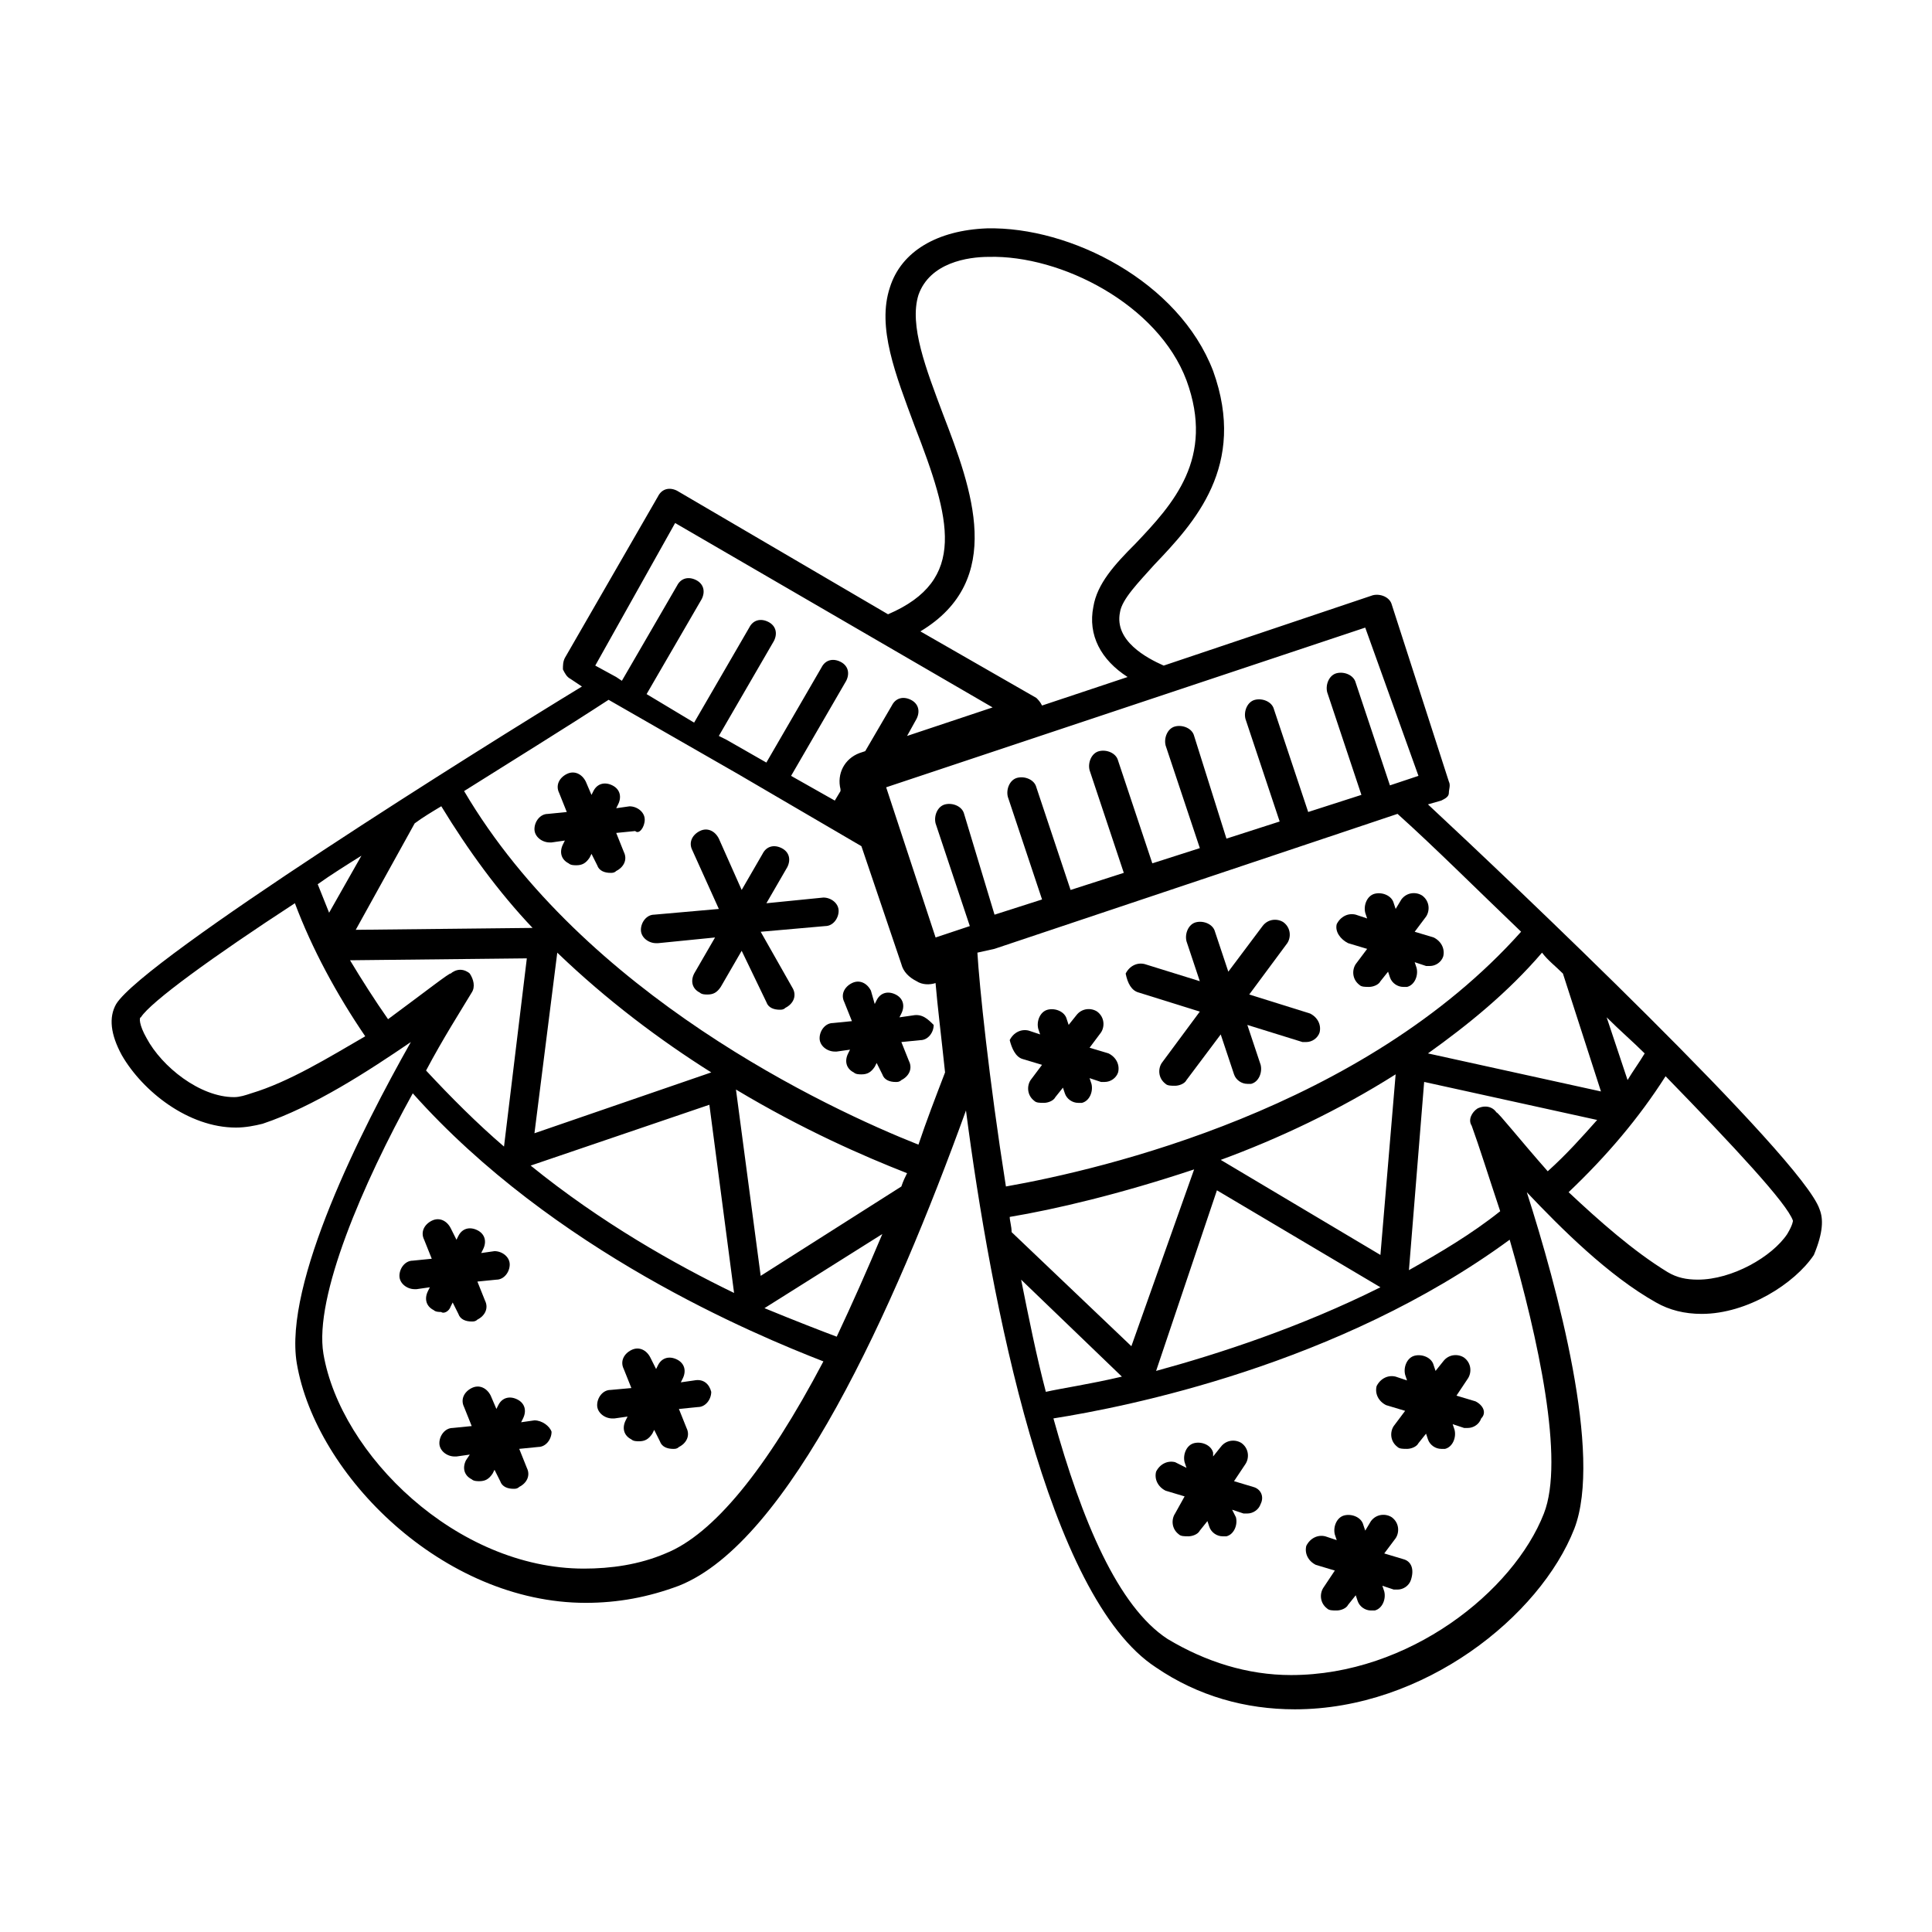 <?xml version="1.0" encoding="UTF-8"?>
<!-- Uploaded to: SVG Repo, www.svgrepo.com, Generator: SVG Repo Mixer Tools -->
<svg fill="#000000" width="800px" height="800px" version="1.1" viewBox="144 144 512 512" xmlns="http://www.w3.org/2000/svg">
 <g>
  <path d="m345.59 390.93 17.129-1.512c2.016 0 3.527-2.016 3.527-4.031s-2.016-3.527-4.031-3.527l-15.113 1.512 5.543-9.574c1.008-2.016 0.504-4.031-1.512-5.039-2.016-1.008-4.031-0.504-5.039 1.512l-5.543 9.574-6.047-13.602c-1.008-2.016-3.023-3.023-5.039-2.016-2.016 1.008-3.023 3.023-2.016 5.039l7.055 15.617-17.129 1.512c-2.016 0-3.527 2.016-3.527 4.031s2.016 3.527 4.031 3.527h0.504l15.113-1.512-5.543 9.574c-1.008 2.016-0.504 4.031 1.512 5.039 0.504 0.504 1.512 0.504 2.016 0.504 1.512 0 2.519-0.504 3.527-2.016l5.543-9.574 6.551 13.602c0.504 1.512 2.016 2.016 3.527 2.016 0.504 0 1.008 0 1.512-0.504 2.016-1.008 3.023-3.023 2.016-5.039z"/>
  <path d="m385.89 413.1-3.527 0.504 0.504-1.008c1.008-2.016 0.504-4.031-1.512-5.039-2.016-1.008-4.031-0.504-5.039 1.512l-0.504 1.008-1.004-3.527c-1.008-2.016-3.023-3.023-5.039-2.016s-3.023 3.023-2.016 5.039l2.016 5.039-5.039 0.504c-2.016 0-3.527 2.016-3.527 4.031s2.016 3.527 4.031 3.527h0.504l3.527-0.504-0.504 1.008c-1.008 2.016-0.504 4.031 1.512 5.039 0.504 0.504 1.512 0.504 2.016 0.504 1.512 0 2.519-0.504 3.527-2.016l0.504-1.008 1.512 3.023c0.504 1.512 2.016 2.016 3.527 2.016 0.504 0 1.008 0 1.512-0.504 2.016-1.008 3.023-3.023 2.016-5.039l-2.016-5.039 5.039-0.504c2.016 0 3.527-2.016 3.527-4.031-1.516-1.512-3.027-3.023-5.547-2.519z"/>
  <path d="m314.86 361.21c0-2.016-2.016-3.527-4.031-3.527l-3.527 0.504 0.504-1.008c1.008-2.016 0.504-4.031-1.512-5.039-2.016-1.008-4.031-0.504-5.039 1.512l-0.504 1.008-1.508-3.527c-1.008-2.016-3.023-3.023-5.039-2.016-2.016 1.008-3.023 3.023-2.016 5.039l2.016 5.039-5.039 0.504c-2.016 0-3.527 2.016-3.527 4.031 0 2.016 2.016 3.527 4.031 3.527h0.504l3.527-0.504-0.504 1.008c-1.008 2.016-0.504 4.031 1.512 5.039 0.504 0.504 1.512 0.504 2.016 0.504 1.512 0 2.519-0.504 3.527-2.016l0.504-1.008 1.512 3.023c0.504 1.512 2.016 2.016 3.527 2.016 0.504 0 1.008 0 1.512-0.504 2.016-1.008 3.023-3.023 2.016-5.039l-2.016-5.039 5.039-0.504c1.004 1.004 2.516-1.012 2.516-3.023z"/>
  <path d="m285.63 520.41-3.527 0.504 0.504-1.008c1.008-2.016 0.504-4.031-1.512-5.039-2.016-1.008-4.031-0.504-5.039 1.512l-0.504 1.008-1.508-3.527c-1.008-2.016-3.023-3.023-5.039-2.016-2.016 1.008-3.023 3.023-2.016 5.039l2.016 5.039-5.039 0.504c-2.016 0-3.527 2.016-3.527 4.031s2.016 3.527 4.031 3.527h0.504l3.527-0.504-1.008 1.508c-1.008 2.016-0.504 4.031 1.512 5.039 0.504 0.504 1.512 0.504 2.016 0.504 1.512 0 2.519-0.504 3.527-2.016l0.504-1.008 1.512 3.023c0.504 1.512 2.016 2.016 3.527 2.016 0.504 0 1.008 0 1.512-0.504 2.016-1.008 3.023-3.023 2.016-5.039l-2.016-5.039 5.039-0.504c2.016 0 3.527-2.016 3.527-4.031-0.508-1.508-2.523-3.019-4.539-3.019z"/>
  <path d="m327.95 509.83-3.527 0.504 0.504-1.008c1.008-2.016 0.504-4.031-1.512-5.039-2.016-1.008-4.031-0.504-5.039 1.512l-0.504 1.008-1.512-3.023c-1.008-2.016-3.023-3.023-5.039-2.016s-3.023 3.023-2.016 5.039l2.016 5.039-5.543 0.504c-2.016 0-3.527 2.016-3.527 4.031s2.016 3.527 4.031 3.527h0.504l3.527-0.504-0.504 1.008c-1.008 2.016-0.504 4.031 1.512 5.039 0.504 0.504 1.512 0.504 2.016 0.504 1.512 0 2.519-0.504 3.527-2.016l0.504-1.008 1.512 3.023c0.504 1.512 2.016 2.016 3.527 2.016 0.504 0 1.008 0 1.512-0.504 2.016-1.008 3.023-3.023 2.016-5.039l-2.016-5.039 5.039-0.504c2.016 0 3.527-2.016 3.527-4.031-0.504-2.016-2.016-3.527-4.535-3.023z"/>
  <path d="m263.46 490.18 0.504-1.008 1.512 3.023c0.504 1.512 2.016 2.016 3.527 2.016 0.504 0 1.008 0 1.512-0.504 2.016-1.008 3.023-3.023 2.016-5.039l-2.016-5.039 5.039-0.504c2.016 0 3.527-2.016 3.527-4.031s-2.016-3.527-4.031-3.527l-3.527 0.504 0.504-1.008c1.008-2.016 0.504-4.031-1.512-5.039-2.016-1.008-4.031-0.504-5.039 1.512l-0.504 1.008-1.512-3.023c-1.008-2.016-3.023-3.023-5.039-2.016-2.016 1.008-3.023 3.023-2.016 5.039l2.016 5.039-5.039 0.504c-2.016 0-3.527 2.016-3.527 4.031 0 2.016 2.016 3.527 4.031 3.527h0.504l3.527-0.504-0.504 1.008c-1.008 2.016-0.504 4.031 1.512 5.039 0.504 0.504 1.512 0.504 2.016 0.504 0.504 0.504 2.016 0 2.519-1.512z"/>
  <path d="m445.84 407.05 16.121 5.039-10.078 13.602c-1.008 1.512-1.008 4.031 1.008 5.543 0.504 0.504 1.512 0.504 2.519 0.504 1.008 0 2.519-0.504 3.023-1.512l9.07-12.09 3.527 10.578c0.504 1.512 2.016 2.519 3.527 2.519h1.008c2.016-0.504 3.023-3.023 2.519-5.039l-3.527-10.578 14.609 4.535h1.008c1.512 0 3.023-1.008 3.527-2.519 0.504-2.016-0.504-4.031-2.519-5.039l-16.121-5.039 10.078-13.602c1.008-1.512 1.008-4.031-1.008-5.543-1.512-1.008-4.031-1.008-5.543 1.008l-9.07 12.09-3.527-10.578c-0.504-2.016-3.023-3.023-5.039-2.519s-3.023 3.023-2.519 5.039l3.527 10.578-14.609-4.535c-2.016-0.504-4.031 0.504-5.039 2.519 0.508 2.519 1.512 4.535 3.527 5.039z"/>
  <path d="m415.11 424.68 5.039 1.512-3.023 4.031c-1.008 1.512-1.008 4.031 1.008 5.543 0.504 0.504 1.512 0.504 2.519 0.504s2.519-0.504 3.023-1.512l2.016-2.519 0.504 1.512c0.504 1.512 2.016 2.519 3.527 2.519h1.008c2.016-0.504 3.023-3.023 2.519-5.039l-0.504-1.512 3.023 1.008h1.008c1.512 0 3.023-1.008 3.527-2.519 0.504-2.016-0.504-4.031-2.519-5.039l-5.039-1.512 3.023-4.031c1.008-1.512 1.008-4.031-1.008-5.543-1.512-1.008-4.031-1.008-5.543 1.008l-2.016 2.519-0.504-1.512c-0.504-2.016-3.023-3.023-5.039-2.519-2.016 0.504-3.023 3.023-2.519 5.039l0.504 1.512-3.023-1.008c-2.016-0.504-4.031 0.504-5.039 2.519 0.504 2.019 1.512 4.535 3.527 5.039z"/>
  <path d="m501.27 393.95 5.039 1.512-3.023 4.031c-1.008 1.512-1.008 4.031 1.008 5.543 0.504 0.504 1.512 0.504 2.519 0.504 1.008 0 2.519-0.504 3.023-1.512l2.016-2.519 0.504 1.512c0.504 1.512 2.016 2.519 3.527 2.519h1.008c2.016-0.504 3.023-3.023 2.519-5.039l-0.504-1.512 3.023 1.008h1.008c1.512 0 3.023-1.008 3.527-2.519 0.504-2.016-0.504-4.031-2.519-5.039l-5.039-1.512 3.023-4.031c1.008-1.512 1.008-4.031-1.008-5.543-1.512-1.008-4.031-1.008-5.543 1.008l-1.516 2.519-0.504-1.512c-0.504-2.016-3.023-3.023-5.039-2.519-2.016 0.504-3.023 3.023-2.519 5.039l0.504 1.512-3.023-1.008c-2.016-0.504-4.031 0.504-5.039 2.519-0.5 2.016 1.012 4.031 3.027 5.039z"/>
  <path d="m515.88 557.19-5.039-1.512 3.023-4.031c1.008-1.512 1.008-4.031-1.008-5.543-1.512-1.008-4.031-1.008-5.543 1.008l-1.512 2.519-0.504-1.512c-0.504-2.016-3.023-3.023-5.039-2.519s-3.023 3.023-2.519 5.039l0.504 1.512-3.019-1.008c-2.016-0.504-4.031 0.504-5.039 2.519-0.504 2.016 0.504 4.031 2.519 5.039l5.039 1.512-3.023 4.535c-1.008 1.512-1.008 4.031 1.008 5.543 0.504 0.504 1.512 0.504 2.519 0.504 1.008 0 2.519-0.504 3.023-1.512l2.016-2.519 0.504 1.512c0.504 1.512 2.016 2.519 3.527 2.519h1.008c2.016-0.504 3.023-3.023 2.519-5.039l-0.504-1.512 3.023 1.008h1.008c1.512 0 3.023-1.008 3.527-2.519 1.004-3.023-0.004-5.039-2.019-5.543z"/>
  <path d="m476.07 538.04-5.039-1.512 3.023-4.535c1.008-1.512 1.008-4.031-1.008-5.543-1.512-1.008-4.031-1.008-5.543 1.008l-2.016 2.519v-1.008c-0.504-2.016-3.023-3.023-5.039-2.519s-3.023 3.023-2.519 5.039l0.504 1.512-3.019-1.512c-2.016-0.504-4.031 0.504-5.039 2.519-0.504 2.016 0.504 4.031 2.519 5.039l5.039 1.512-2.519 4.531c-1.008 1.512-1.008 4.031 1.008 5.543 0.504 0.504 1.512 0.504 2.519 0.504 1.008 0 2.519-0.504 3.023-1.512l2.016-2.519 0.504 1.512c0.504 1.512 2.016 2.519 3.527 2.519h1.008c2.016-0.504 3.023-3.023 2.519-5.039l-1.012-2.012 3.023 1.008h1.008c1.512 0 3.023-1.008 3.527-2.519 1.008-2.016 0-4.031-2.016-4.535z"/>
  <path d="m535.02 515.37-5.039-1.512 3.023-4.535c1.008-1.512 1.008-4.031-1.008-5.543-1.512-1.008-4.031-1.008-5.543 1.008l-2.016 2.519-0.504-1.512c-0.504-2.016-3.023-3.023-5.039-2.519s-3.023 3.023-2.519 5.039l0.504 1.512-3.023-1.008c-2.016-0.504-4.031 0.504-5.039 2.519-0.504 2.016 0.504 4.031 2.519 5.039l5.039 1.512-3.023 4.031c-1.008 1.512-1.008 4.031 1.008 5.543 0.504 0.504 1.512 0.504 2.519 0.504 1.008 0 2.519-0.504 3.023-1.512l2.016-2.519 0.504 1.512c0.504 1.512 2.016 2.519 3.527 2.519h1.008c2.016-0.504 3.023-3.023 2.519-5.039l-0.504-1.512 3.023 1.008h1.008c1.512 0 3.023-1.008 3.527-2.519 1.512-1.512 0.504-3.527-1.512-4.535z"/>
  <path d="m626.21 464.48c-4.535-13.602-82.121-87.156-103.79-107.31l3.527-1.008c1.008-0.504 2.016-1.008 2.016-2.016 0-1.008 0.504-2.016 0-3.023l-15.117-46.855c-0.504-2.016-3.023-3.023-5.039-2.519l-55.418 18.641c-4.535-2.016-13.098-6.551-11.586-14.105 0.504-3.527 5.039-8.062 9.07-12.594 10.578-11.082 24.688-26.199 15.617-51.387-9.07-23.68-37.785-38.289-59.953-37.785-13.098 0.504-22.672 6.047-25.695 15.617-3.527 10.578 1.512 23.176 6.551 36.777 9.574 24.688 14.105 40.809-7.055 49.879l-55.926-32.75c-2.016-1.008-4.031-0.504-5.039 1.512l-24.688 42.824c-0.504 1.008-0.504 2.016-0.504 3.023 0.504 1.008 1.008 2.016 2.016 2.519l3.023 2.016c-25.695 15.617-115.88 72.043-123.43 84.137-2.016 3.527-1.512 8.062 1.512 13.602 5.543 9.574 17.633 19.145 30.23 19.145 2.519 0 5.039-0.504 7.055-1.008 13.602-4.535 28.215-14.105 39.297-21.664-13.098 23.176-33.754 63.984-30.23 85.145 5.039 29.727 38.793 63.48 76.578 63.48 8.566 0 16.625-1.512 24.688-4.535 29.223-11.586 56.93-73.051 76.074-125.95 6.551 50.383 21.664 128.98 50.383 147.62 11.082 7.559 23.68 11.082 36.777 11.082 34.258 0 64.992-24.688 74.059-47.863 7.559-19.648-4.535-63.984-12.594-89.176 9.07 9.574 21.664 22.168 34.258 29.223 3.527 2.016 7.559 3.023 12.09 3.023 12.09 0 24.688-8.062 29.727-15.617 2.519-6.047 2.519-9.574 1.516-12.094zm-46.352-41.312c-1.512 2.519-3.023 4.535-4.535 7.055l-5.543-16.625c3.527 3.527 7.055 6.551 10.078 9.57zm-165.25 59.957 26.703 25.695c-8.566 2.016-15.617 3.023-20.152 4.031-2.519-9.574-4.535-19.652-6.551-29.727zm-3.023-16.629c12.09-2.016 29.223-6.047 48.871-12.594l-16.629 46.855-31.738-30.23c0-1.512-0.504-3.023-0.504-4.031zm54.914-7.051 43.328 25.695c-21.16 10.578-42.824 17.633-59.449 22.168zm1.008-8.062c15.113-5.543 31.234-13.098 46.352-22.672l-4.031 47.863zm90.688-49.371 10.078 31.234-45.848-10.078c10.578-7.559 21.16-16.121 30.23-26.703 1.508 2.019 3.523 3.531 5.539 5.547zm-38.289-52.398-7.559 2.519-9.07-27.207c-0.504-2.016-3.023-3.023-5.039-2.519s-3.023 3.023-2.519 5.039l9.07 27.207-14.105 4.535-9.07-27.207c-0.504-2.016-3.023-3.023-5.039-2.519s-3.023 3.023-2.519 5.039l9.07 27.207-14.105 4.535-8.562-27.207c-0.504-2.016-3.023-3.023-5.039-2.519-2.016 0.504-3.023 3.023-2.519 5.039l9.07 27.207-12.594 4.031-9.07-27.207c-0.504-2.016-3.023-3.023-5.039-2.519-2.016 0.504-3.023 3.023-2.519 5.039l9.07 27.207-14.105 4.535-9.07-27.207c-0.504-2.016-3.023-3.023-5.039-2.519-2.016 0.504-3.023 3.023-2.519 5.039l9.07 27.207-12.594 4.031-8.062-26.707c-0.504-2.016-3.023-3.023-5.039-2.519-2.016 0.504-3.023 3.023-2.519 5.039l9.07 27.207-9.07 3.023-13.098-39.801 74.059-24.688 52.898-17.633zm-125.95-95.723c-4.535-12.09-9.07-23.68-6.551-31.738 3.023-8.566 13.098-10.078 18.641-10.078 19.145-0.504 44.84 12.594 52.395 32.746 7.559 20.656-3.527 32.746-13.602 43.328-5.543 5.543-10.078 10.578-11.082 16.625-1.512 7.559 2.016 14.105 9.07 18.641l-22.672 7.559c-0.504-1.008-1.008-1.512-1.512-2.016l-30.73-17.633c22.668-13.602 13.602-37.785 6.043-57.434zm-71.039 28.715 84.137 48.871-22.672 7.559 2.519-4.535c1.008-2.016 0.504-4.031-1.512-5.039-2.016-1.008-4.031-0.504-5.039 1.512l-7.055 12.09-1.512 0.504c-4.031 1.512-6.047 5.543-5.039 9.574v0.504l-1.512 2.519-11.586-6.551 14.609-25.191c1.008-2.016 0.504-4.031-1.512-5.039-2.016-1.008-4.031-0.504-5.039 1.512l-14.609 25.191-10.578-6.047-2.016-1.008 14.609-25.191c1.008-2.016 0.504-4.031-1.512-5.039-2.016-1.008-4.031-0.504-5.039 1.512l-14.609 25.191-12.594-7.559 14.609-25.191c1.008-2.016 0.504-4.031-1.512-5.039s-4.031-0.504-5.039 1.512l-14.609 25.191-1.512-1.008-5.543-3.023zm42.824 215.63c-4.031-1.512-10.578-4.031-19.145-7.559l31.234-19.648c-4.027 9.574-8.059 18.641-12.09 27.207zm17.129-39.801-37.281 23.68-6.551-49.375c17.633 10.578 33.754 17.633 45.344 22.168-0.504 1.008-1.008 2.016-1.512 3.527zm-97.234-14.109 6.047-47.863c13.098 12.594 27.207 23.176 40.809 31.738zm52.902 42.32c-15.617-7.559-35.266-18.641-53.906-33.754l47.359-16.121zm-110.34-108.32c3.527-2.519 7.559-5.039 11.586-7.559l-8.566 15.113c-1.004-2.519-2.012-5.035-3.019-7.555zm25.695-16.125c2.016-1.512 4.535-3.023 7.055-4.535 7.055 11.586 15.113 22.672 24.184 32.242l-46.855 0.504zm-43.328 71.543c-1.512 0.504-3.023 1.008-4.535 1.008-9.07 0-19.145-8.062-23.176-15.617-2.016-3.527-2.016-5.543-1.512-5.543 2.519-4.031 19.145-16.121 40.809-30.23 4.535 12.09 11.082 24.184 18.641 35.266-9.57 5.543-20.152 12.094-30.227 15.117zm36.273-19.648c-3.527-5.039-7.055-10.578-10.078-15.617l46.855-0.504-6.047 49.879c-7.055-6.047-14.105-13.098-20.656-20.152 4.535-8.566 9.07-15.617 12.09-20.656 1.008-1.512 0.504-3.527-0.504-5.039-0.504-0.504-1.512-1.008-2.519-1.008-1.008 0-2.016 0.504-2.519 1.008 0.004-0.504-7.047 5.035-16.621 12.09zm73.559 141.57c-7.055 3.023-14.609 4.031-21.664 4.031-33.754 0-64.488-30.23-69.023-56.93-2.519-15.113 10.578-45.344 23.68-69.023 37.281 41.816 90.688 63.984 108.82 71.039-15.117 28.715-29.223 45.844-41.816 50.883zm67.004-108.32c-24.184-9.574-88.672-39.801-120.41-93.707 13.602-8.566 26.703-16.625 38.289-24.184l34.258 19.648 32.746 19.145 10.578 31.234c0.504 2.016 2.016 3.527 4.031 4.535 1.512 1.008 3.527 1.008 5.039 0.504 0.504 6.047 1.512 14.105 2.519 23.68-2.516 6.551-5.035 13.102-7.051 19.145zm20.152-51.891 106.81-35.77c10.078 9.07 21.16 20.152 32.746 31.234-41.816 46.855-110.84 62.977-136.53 67.512-4.535-28.719-7.055-53.402-7.559-61.969zm145.6 149.63c-8.062 20.656-35.77 42.824-67.008 42.824-11.586 0-22.672-3.527-32.746-9.574-13.098-8.566-22.672-31.234-30.23-58.441 19.145-3.023 75.57-14.105 120.91-47.359 7.559 26.203 14.613 58.445 9.07 72.551zm-12.594-106.3c-1.008-1.512-3.023-2.016-5.039-1.008-1.512 1.008-2.519 3.023-1.512 4.535 2.016 5.543 4.535 13.602 7.559 22.672-7.559 6.047-16.121 11.082-24.184 15.617l4.031-49.879 45.848 10.078c-4.031 4.535-8.062 9.07-13.098 13.602-7.562-8.566-13.102-15.617-13.605-15.617zm77.082 32.242c-4.031 6.047-14.609 12.09-23.68 12.09-3.023 0-5.543-0.504-8.062-2.016-9.07-5.543-18.137-13.602-26.199-21.16 10.078-9.574 18.641-19.648 25.695-30.73 18.137 18.641 32.242 33.754 33.754 38.289 0.004 0 0.004 1.008-1.508 3.527z"/>
 </g>
</svg>